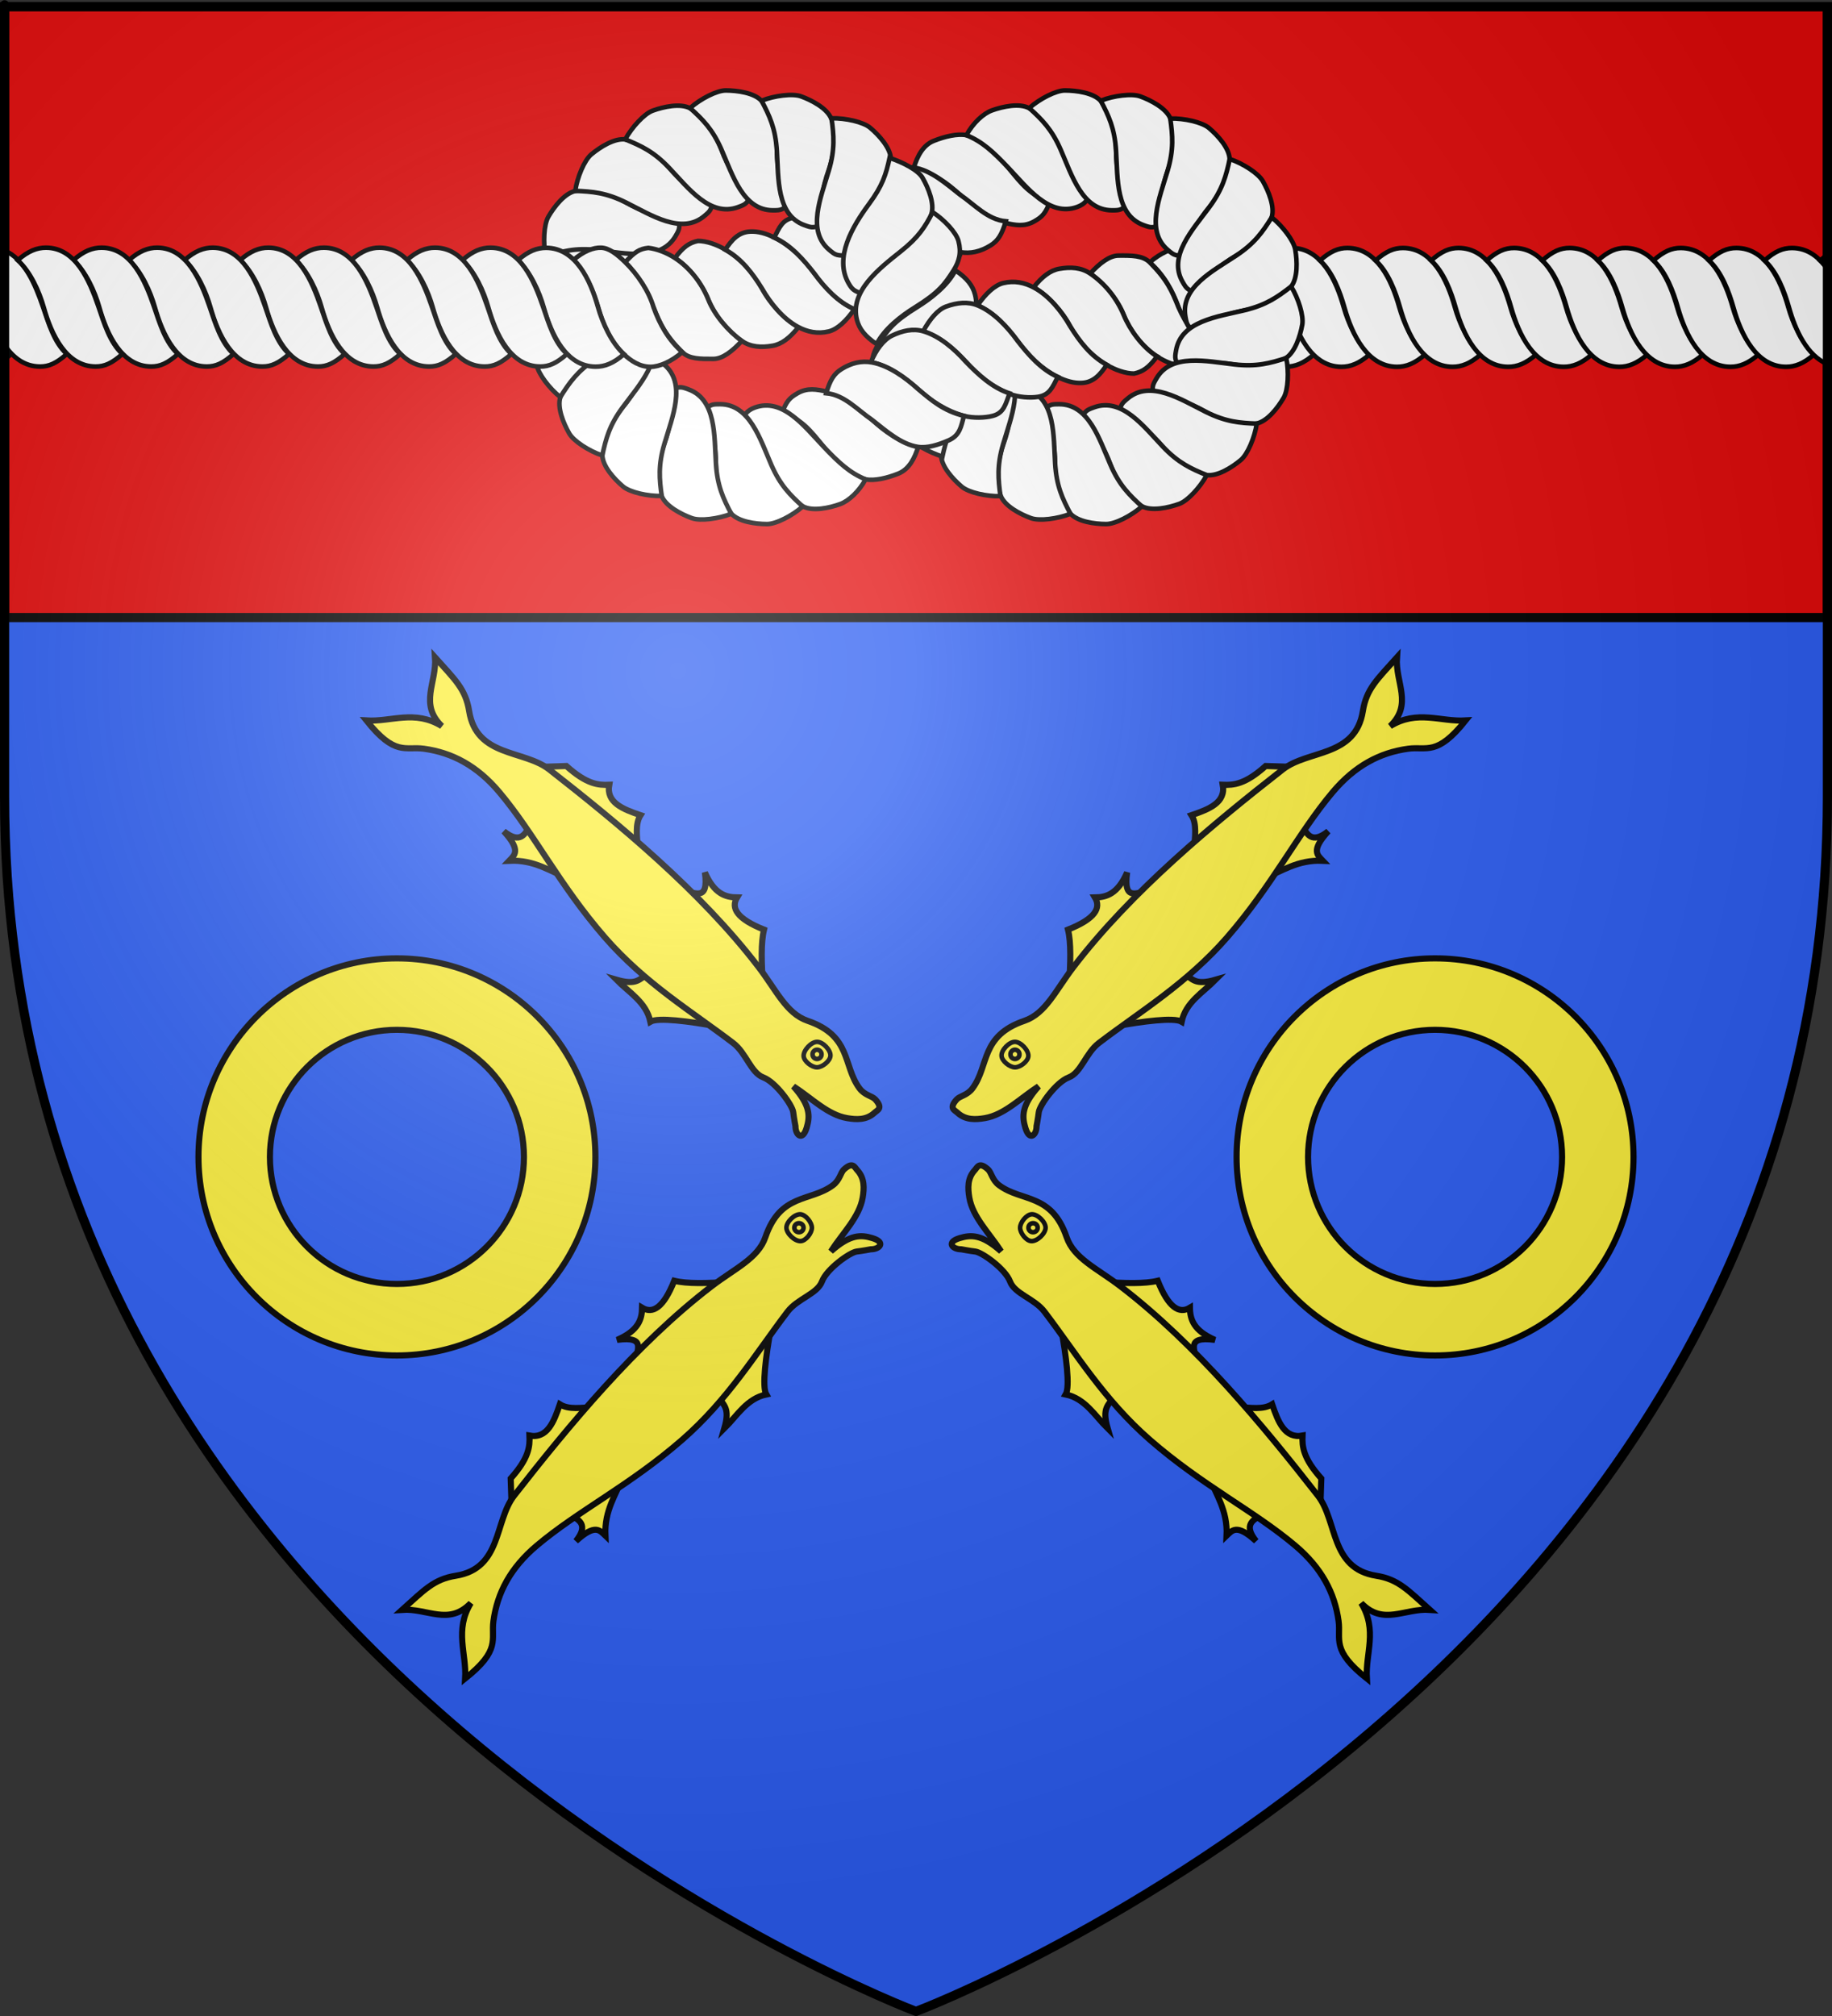 <?xml version="1.0" encoding="UTF-8" standalone="no"?>
<svg
   xmlns:dc="http://purl.org/dc/elements/1.1/"
   xmlns:cc="http://creativecommons.org/ns#"
   xmlns:rdf="http://www.w3.org/1999/02/22-rdf-syntax-ns#"
   xmlns:svg="http://www.w3.org/2000/svg"
   xmlns="http://www.w3.org/2000/svg"
   xmlns:xlink="http://www.w3.org/1999/xlink"
   xmlns:sodipodi="http://sodipodi.sourceforge.net/DTD/sodipodi-0.dtd"
   xmlns:inkscape="http://www.inkscape.org/namespaces/inkscape"
   height="660"
   width="600"
   version="1.0"
   id="svg2"
   sodipodi:version="0.32"
   inkscape:version="0.46"
   sodipodi:docname="Blason_ville_fr_Saint-André_en_Barrois_(Meuse).svg"
   sodipodi:docbase="D:\Mes documents\Renaud-Notre Lapin"
   inkscape:export-filename="/Users/olivier/Desktop/Blason Rouge/Blason_Vide_3D.png"
   inkscape:export-xdpi="144"
   inkscape:export-ydpi="144"
   inkscape:output_extension="org.inkscape.output.svg.inkscape">
  <rect width="100%" height="100%" fill="#333333" stroke="none"/>
  <sodipodi:namedview
     inkscape:window-height="975"
     inkscape:window-width="1280"
     inkscape:pageshadow="2"
     inkscape:pageopacity="0.0"
     guidetolerance="10.0"
     gridtolerance="10.0"
     objecttolerance="10.0"
     borderopacity="1.0"
     bordercolor="#666666"
     pagecolor="#ffffff"
     id="base"
     showgrid="false"
     height="660px"
     inkscape:zoom="1.1590904"
     inkscape:cx="300.00013"
     inkscape:cy="330.00014"
     inkscape:window-x="-4"
     inkscape:window-y="-4"
     inkscape:current-layer="layer4"
     inkscape:object-nodes="true"
     inkscape:object-paths="false"
     showguides="true"
     inkscape:guide-bbox="true" />
  <desc
     id="desc4">Flag of Canton of Valais (Wallis)</desc>
  <defs
     id="defs6">
    <linearGradient
       id="linearGradient2893">
      <stop
         style="stop-color:white;stop-opacity:0.314;"
         offset="0"
         id="stop2895" />
      <stop
         id="stop2897"
         offset="0.19"
         style="stop-color:white;stop-opacity:0.251;" />
      <stop
         style="stop-color:#6b6b6b;stop-opacity:0.125;"
         offset="0.6"
         id="stop2901" />
      <stop
         style="stop-color:black;stop-opacity:0.125;"
         offset="1"
         id="stop2899" />
    </linearGradient>
    <radialGradient
       inkscape:collect="always"
       xlink:href="#linearGradient2893"
       id="radialGradient3163"
       gradientUnits="userSpaceOnUse"
       gradientTransform="matrix(1.353,0,0,1.349,-77.629,-85.747)"
       cx="221.445"
       cy="226.331"
       fx="221.445"
       fy="226.331"
       r="300" />
    <g
       id="f">
      <rect
         id="rect1964"
         style="fill:#28166f"
         y="-30"
         x="-50"
         height="60"
         width="100" />
      <g
         id="g1966"
         style="fill:#ffffff"
         transform="translate(0,-20)">
        <path
           id="path1968"
           d="M -1.212,27.818 C -1.212,22.175 -2.091,20.471 -4.542,13.98 C -5.709,10.888 -5.024,7.103 -2.858,3.601 C -2.082,2.346 -1.114,1.214 0,0 C 1.114,1.214 2.082,2.346 2.858,3.601 C 5.024,7.103 5.709,10.888 4.542,13.98 C 2.091,20.471 1.212,22.175 1.212,27.818 L -1.212,27.818 z" />
        <path
           id="rwi"
           d="M 2.922,27.672 C 2.922,21.721 5.239,17.829 8.501,16.66 C 9.949,16.141 11.808,16.387 13.519,18.107 C 15.638,20.236 16.255,26.1 10.036,27.228 C 10.694,26.272 10.655,24.147 9.322,23.441 C 8.331,22.916 7.209,23.188 6.646,23.564 C 5.822,24.116 4.917,25.67 4.967,27.672 L 2.922,27.672 z" />
        <path
           id="path1971"
           d="M 1.777,30.183 C 1.79,32.191 2.795,33.518 4.516,34.257 C 4.295,34.955 3.257,36.378 1.831,36.281 C 1.55,37.787 1.282,38.632 0,40 C -1.282,38.632 -1.55,37.787 -1.831,36.281 C -3.257,36.378 -4.295,34.955 -4.516,34.257 C -2.795,33.518 -1.79,32.191 -1.777,30.183 L 1.777,30.183 z" />
        <use
           xlink:href="#rwi"
           height="400"
           width="800"
           y="0"
           x="0"
           id="use1973"
           transform="scale(-1,1)" />
        <rect
           id="rect1975"
           y="27.331"
           x="-7.923"
           height="3.218"
           width="15.846" />
      </g>
    </g>
    <g
       id="s">
      <g
         id="c">
        <path
           id="t"
           d="M 0,0 L 0,1 L 0.5,1 L 0,0 z"
           transform="matrix(0.951,0.309,-0.309,0.951,0,-1)" />
        <use
           xlink:href="#t"
           transform="scale(-1,1)"
           id="use2144"
           x="0"
           y="0"
           width="810"
           height="540" />
      </g>
      <g
         id="a">
        <use
           xlink:href="#c"
           transform="matrix(0.309,0.951,-0.951,0.309,0,0)"
           id="use2147"
           x="0"
           y="0"
           width="810"
           height="540" />
        <use
           xlink:href="#c"
           transform="matrix(-0.809,0.588,-0.588,-0.809,0,0)"
           id="use2149"
           x="0"
           y="0"
           width="810"
           height="540" />
      </g>
      <use
         xlink:href="#a"
         transform="scale(-1,1)"
         id="use2151"
         x="0"
         y="0"
         width="810"
         height="540" />
    </g>
    <g
       id="s-4">
      <g
         id="c-6">
        <path
           id="t-0"
           d="M 0,0 L 0,1 L 0.5,1 L 0,0 z"
           transform="matrix(0.951,0.309,-0.309,0.951,0,-1)" />
        <use
           xlink:href="#t-0"
           transform="scale(-1,1)"
           id="use2144-7"
           x="0"
           y="0"
           width="810"
           height="540" />
      </g>
      <g
         id="a-1">
        <use
           xlink:href="#c-6"
           transform="matrix(0.309,0.951,-0.951,0.309,0,0)"
           id="use2147-7"
           x="0"
           y="0"
           width="810"
           height="540" />
        <use
           xlink:href="#c-6"
           transform="matrix(-0.809,0.588,-0.588,-0.809,0,0)"
           id="use2149-7"
           x="0"
           y="0"
           width="810"
           height="540" />
      </g>
      <use
         xlink:href="#a-1"
         transform="scale(-1,1)"
         id="use2151-7"
         x="0"
         y="0"
         width="810"
         height="540" />
    </g>
  </defs>
  <g
     inkscape:groupmode="layer"
     id="layer3"
     inkscape:label="Fond écu"
     style="display:inline">
    <path
       id="path2855"
       style="fill:#2b5df2;fill-opacity:1;fill-rule:evenodd;stroke:none;stroke-width:1px;stroke-linecap:butt;stroke-linejoin:miter;stroke-opacity:1"
       d="M 300,658.5 C 300,658.5 598.5,546.18 598.5,260.728 C 598.5,-24.723 598.5,2.176 598.5,2.176 L 1.5,2.176 L 1.5,260.728 C 1.5,546.18 300,658.5 300,658.5 z"
       sodipodi:nodetypes="cccccc" />
    <g
       id="g3714"
       transform="translate(212.95,-619.159)" />
    <g
       id="layer9"
       inkscape:label="Fond d'écu"
       transform="translate(212.95,-619.159)">
      <g
         transform="matrix(2,0,0,2,-732.892,-1853.188)"
         inkscape:label="Meubles"
         id="g2807" />
      <g
         transform="matrix(2,0,0,2,1696.976,-413.55)"
         inkscape:label="Meubles"
         id="g4626" />
      <g
         id="g5271"
         inkscape:label="Meubles"
         transform="matrix(2,0,0,2,-732.892,-453.188)" />
      <g
         id="g5273"
         inkscape:label="Reflet final"
         transform="matrix(2,0,0,2,-732.892,-453.188)" />
      <g
         id="g5275"
         inkscape:label="Contour final"
         transform="matrix(2,0,0,2,-732.892,-453.188)" />
    </g>
    <g
       id="layer6"
       inkscape:label="Reflet final"
       transform="translate(212.95,-619.159)" />
    <g
       id="layer5"
       inkscape:label="Contour final"
       transform="translate(212.95,-619.159)" />
    <g
       transform="translate(916.004,-633.961)"
       id="g2853" />
    <g
       transform="translate(916.004,-633.961)"
       inkscape:label="Fond d'écu"
       id="g2855">
      <g
         id="g2857"
         inkscape:label="Meubles"
         transform="matrix(2,0,0,2,-732.892,-1853.188)" />
      <g
         id="g2859"
         inkscape:label="Meubles"
         transform="matrix(2,0,0,2,1696.976,-413.55)" />
      <g
         transform="matrix(2,0,0,2,-732.892,-453.188)"
         inkscape:label="Meubles"
         id="g2861" />
      <g
         transform="matrix(2,0,0,2,-732.892,-453.188)"
         inkscape:label="Reflet final"
         id="g2863" />
      <g
         transform="matrix(2,0,0,2,-732.892,-453.188)"
         inkscape:label="Contour final"
         id="g2865" />
    </g>
    <g
       transform="translate(916.004,-633.961)"
       inkscape:label="Reflet final"
       id="g2867" />
    <g
       transform="translate(916.004,-633.961)"
       inkscape:label="Contour final"
       id="g2869" />
    <g
       transform="matrix(0.64,0,0,0.64,68.43,-166.982)"
       id="g7763" />
    <path
       transform="translate(-724.43,388.161)"
       sodipodi:end="6.2831853"
       sodipodi:start="1.357941"
       d="M -95.745,281.381 A 0,4.787 0 1 1 -95.745,276.702 L -95.745,276.702 z"
       sodipodi:ry="4.7872343"
       sodipodi:rx="0"
       sodipodi:cy="276.70212"
       sodipodi:cx="-95.744682"
       id="path13306"
       style="opacity:0.615;fill:#fcef3c;fill-opacity:0.991;fill-rule:evenodd;stroke:#000000;stroke-width:2.5;stroke-linecap:round;stroke-linejoin:round;stroke-miterlimit:4;stroke-dasharray:none;stroke-dashoffset:0;stroke-opacity:1"
       sodipodi:type="arc" />
    <path
       sodipodi:type="arc"
       style="opacity:0.615;fill:#fcef3c;fill-opacity:0.991;fill-rule:evenodd;stroke:#000000;stroke-width:2.5;stroke-linecap:round;stroke-linejoin:round;stroke-miterlimit:4;stroke-dasharray:none;stroke-dashoffset:0;stroke-opacity:1"
       id="path15530"
       sodipodi:cx="-95.744682"
       sodipodi:cy="276.70212"
       sodipodi:rx="0"
       sodipodi:ry="4.7872343"
       d="M -95.745,281.381 A 0,4.787 0 1 1 -95.745,276.702 L -95.745,276.702 z"
       sodipodi:start="1.357941"
       sodipodi:end="6.2831853"
       transform="translate(-626.319,-438.628)" />
    <rect
       style="opacity:1;fill:#e20909;fill-opacity:1;stroke:#000000;stroke-width:3;stroke-linecap:butt;stroke-linejoin:miter;stroke-miterlimit:4;stroke-dasharray:none;stroke-opacity:1.0"
       id="rect3606"
       width="597"
       height="200"
       x="1.5"
       y="2.176" />
  </g>
  <g
     inkscape:groupmode="layer"
     id="layer4"
     inkscape:label="Meubles">
    <g
       id="g3765"
       transform="translate(0,-6)">
      <path
         style="fill:#ffffff;stroke:#000000;stroke-width:1.5;stroke-miterlimit:4;stroke-dasharray:none;stroke-opacity:1;display:inline"
         d="M 403.087,126.083 C 406.041,126.095 408.886,124.974 412.306,121.958 L 412.369,121.958 C 408.221,118.201 405.561,111.809 404.087,106.583 C 402.501,100.956 399.924,95.123 395.744,91.239 C 393.375,89.039 390.491,87.097 386.994,87.083 C 384.04,87.071 379.977,88.879 376.556,91.895 C 381.058,95.879 383.964,100.989 385.962,106.583 C 387.415,111.734 391.229,117.419 395.212,121.302 C 398.046,124.063 401.001,125.886 403.087,126.083 z"
         id="path3456"
         sodipodi:nodetypes="cccsssccsc" />
      <path
         style="fill:#ffffff;stroke:#000000;stroke-width:1.5;stroke-miterlimit:4;stroke-dasharray:none;stroke-opacity:1;display:inline"
         d="M 387.65,126.02 C 390.588,125.723 392.186,124.646 395.272,121.289 C 393.56,120.206 387.926,111.183 385.962,106.583 C 383.803,101.17 382.188,97.539 376.556,91.895 C 374.277,89.611 370.541,89.646 366.306,89.677 C 363.356,89.698 360.143,92.195 357.056,95.552 C 361.574,98.854 366.02,104.065 368.032,109.109 C 370.188,114.515 374.105,119.509 378.892,122.669 C 381.638,124.482 384.964,125.722 387.65,126.02 z"
         id="path3458"
         sodipodi:nodetypes="cccsscssc" />
      <path
         id="path3464"
         d="M 421.151,126.043 C 424.104,126.054 427.012,124.965 430.432,121.949 C 426.284,118.192 423.374,111.706 421.901,106.48 C 419.416,97.665 414.603,87.175 404.932,87.136 C 401.979,87.125 399.071,88.214 395.651,91.23 C 399.799,94.987 402.709,101.473 404.182,106.699 C 406.667,115.514 411.48,126.004 421.151,126.043 z"
         style="fill:#ffffff;stroke:#000000;stroke-width:1.5;stroke-miterlimit:4;stroke-dasharray:none;stroke-opacity:1;display:inline" />
      <path
         style="fill:#ffffff;stroke:#000000;stroke-width:1.5;stroke-miterlimit:4;stroke-dasharray:none;stroke-opacity:1;display:inline"
         d="M 439.312,126.089 C 442.265,126.101 445.173,125.011 448.593,121.995 C 444.445,118.238 441.535,111.753 440.062,106.526 C 437.577,97.711 432.765,87.221 423.093,87.183 C 420.14,87.171 417.233,88.261 413.812,91.276 C 417.96,95.033 420.87,101.519 422.343,106.745 C 424.829,115.56 429.641,126.05 439.312,126.089 z"
         id="path3498" />
      <path
         sodipodi:nodetypes="cccssscssc"
         id="path3762"
         d="M 228.6,84.876 C 225.709,85.479 223.757,86.84 221.038,90.501 L 221.382,90.689 C 225.985,93.714 229.935,99.149 231.975,104.064 C 234.305,109.675 238.25,114.438 242.944,117.626 C 245.888,119.626 249.295,119.834 253.038,119.189 C 255.948,118.688 258.631,116.69 261.475,113.126 C 256.637,110.314 252.066,105.213 249.538,100.408 C 246.871,95.338 242.51,90.637 237.608,87.749 C 234.672,86.019 231.377,84.893 228.6,84.876 z"
         style="fill:#ffffff;stroke:#000000;stroke-width:1.5;stroke-miterlimit:4;stroke-dasharray:none;stroke-opacity:1;display:inline" />
      <path
         sodipodi:nodetypes="cccssccsc"
         id="path3764"
         d="M 245.757,81.814 C 241.816,81.959 239.559,84.672 237.538,87.751 C 242.834,90.634 246.404,95.402 249.538,100.408 C 252.324,105.284 256.42,110.345 261.319,113.001 C 264.409,114.677 267.811,115.392 271.444,114.501 C 274.313,113.798 277.261,110.943 279.85,107.189 C 274.328,104.832 270.353,100.221 266.757,95.595 C 263.613,90.889 258.705,86.335 253.694,83.814 C 250.984,82.45 248.264,81.686 245.757,81.814 z"
         style="fill:#ffffff;stroke:#000000;stroke-width:1.5;stroke-miterlimit:4;stroke-dasharray:none;stroke-opacity:1;display:inline" />
      <path
         sodipodi:nodetypes="cccsscsss"
         id="path3835"
         d="M 305.828,52.109 C 302.169,53.559 300.382,57.352 299.288,60.869 C 305.934,62.776 309.955,65.741 314.348,69.689 C 318.371,73.608 323.712,77.768 329.153,78.971 C 332.586,79.73 335.521,80.306 338.768,78.449 C 341.332,76.983 342.534,75.871 343.988,71.549 C 338.03,70.806 334.368,65.991 330.248,60.929 C 325.952,55.651 322.02,51.292 316.508,50.249 C 313.527,49.685 309.408,50.69 305.828,52.109 z"
         style="fill:#ffffff;stroke:#000000;stroke-width:1.5;stroke-miterlimit:4;stroke-dasharray:none;stroke-opacity:1;display:inline" />
      <path
         sodipodi:nodetypes="ccsscssc"
         id="path3827"
         d="M 324.848,42.149 C 322.069,43.148 318.691,46.245 316.508,50.249 C 321.691,52.361 325.186,55.599 330.248,60.929 C 336.556,67.57 343.647,77.041 352.748,73.769 C 355.527,72.77 356.303,71.346 358.486,67.343 C 353.303,65.231 349.876,58.76 348.015,53.659 C 346.366,49.142 341.789,43.86 336.968,41.369 C 333.792,39.728 328.463,40.85 324.848,42.149 z"
         style="fill:#ffffff;stroke:#000000;stroke-width:1.5;stroke-miterlimit:4;stroke-dasharray:none;stroke-opacity:1;display:inline" />
      <path
         style="fill:#ffffff;stroke:#000000;stroke-width:1.5;stroke-miterlimit:4;stroke-dasharray:none;stroke-opacity:1;display:inline"
         d="M 348.788,35.609 C 345.835,35.597 340.509,38.353 337.088,41.369 C 341.236,45.126 344.474,48.309 347.408,55.049 C 351.064,63.447 354.477,74.81 364.148,74.849 C 367.101,74.861 367.268,74.805 370.688,71.789 C 366.54,68.032 365.533,60.779 365.528,55.349 C 365.524,50.541 364.156,42.998 360.478,39.009 C 358.055,36.381 352.63,35.624 348.788,35.609 z"
         id="path3811"
         sodipodi:nodetypes="ccsscssc" />
      <path
         sodipodi:nodetypes="ccsscssc"
         id="path3809"
         d="M 373.463,37.561 C 370.692,36.54 364.745,37.308 360.499,38.972 C 363.112,43.921 365.066,48.019 365.518,55.356 C 366.081,64.498 365.401,76.344 374.476,79.688 C 377.247,80.709 377.423,80.713 381.668,79.049 C 379.055,74.1 380.589,66.94 382.442,61.836 C 384.083,57.316 385.377,49.761 383.286,44.754 C 381.907,41.455 377.068,38.889 373.463,37.561 z"
         style="fill:#ffffff;stroke:#000000;stroke-width:1.5;stroke-miterlimit:4;stroke-dasharray:none;stroke-opacity:1;display:inline" />
      <path
         style="fill:#ffffff;stroke:#000000;stroke-width:1.5;stroke-miterlimit:4;stroke-dasharray:none;stroke-opacity:1;display:inline"
         d="M 395.948,47.909 C 393.693,46.002 387.842,44.689 383.283,44.801 C 384.046,50.345 384.48,54.864 382.395,61.914 C 379.798,70.697 375.108,81.596 382.492,87.842 C 384.747,89.749 384.91,89.813 389.469,89.702 C 388.706,84.157 392.596,77.953 396.083,73.791 C 399.171,70.105 402.971,63.448 402.718,58.028 C 402.551,54.457 398.881,50.39 395.948,47.909 z"
         id="path3807"
         sodipodi:nodetypes="ccsscssc" />
      <path
         style="fill:#ffffff;stroke:#000000;stroke-width:1.5;stroke-miterlimit:4;stroke-dasharray:none;stroke-opacity:1;display:inline"
         d="M 413.588,65.309 C 412.122,62.746 407.072,59.511 402.75,58.056 C 401.57,63.527 400.433,67.923 396.063,73.834 C 390.618,81.199 382.483,89.836 387.285,98.231 C 388.752,100.795 388.883,100.911 393.205,102.365 C 394.385,96.894 400.163,92.395 404.863,89.676 C 409.025,87.269 414.873,82.313 416.489,77.133 C 417.553,73.72 415.496,68.643 413.588,65.309 z"
         id="path3791"
         sodipodi:nodetypes="ccsscssc" />
      <path
         sodipodi:nodetypes="ccsscssc"
         id="path3789"
         d="M 424.208,87.689 C 423.707,84.779 420.068,80.012 416.504,77.167 C 413.525,81.904 410.952,85.646 404.824,89.706 C 397.189,94.764 386.59,100.099 388.232,109.63 C 388.733,112.54 388.817,112.694 392.381,115.539 C 395.36,110.802 402.328,108.55 407.675,107.603 C 412.41,106.764 419.6,104.107 422.89,99.792 C 425.057,96.949 424.86,91.475 424.208,87.689 z"
         style="fill:#ffffff;stroke:#000000;stroke-width:1.5;stroke-miterlimit:4;stroke-dasharray:none;stroke-opacity:1;display:inline" />
      <path
         style="fill:#ffffff;stroke:#000000;stroke-width:1.5;stroke-miterlimit:4;stroke-dasharray:none;stroke-opacity:1;display:inline"
         d="M 426.501,112.304 C 427.026,109.398 425.237,103.674 422.861,99.782 C 418.441,103.214 414.744,105.85 407.596,107.57 C 398.692,109.711 386.908,111.099 385.19,120.617 C 384.666,123.523 384.692,123.697 387.068,127.589 C 391.488,124.156 398.806,124.424 404.154,125.362 C 408.891,126.193 416.556,126.156 421.123,123.226 C 424.132,121.296 425.819,116.085 426.501,112.304 z"
         id="path3793"
         sodipodi:nodetypes="ccsscssc" />
      <path
         sodipodi:nodetypes="ccsscssc"
         id="path3795"
         d="M 420.407,136.221 C 421.893,133.67 422.17,127.679 421.268,123.209 C 415.941,124.923 411.566,126.135 404.261,125.306 C 395.161,124.273 383.613,121.547 378.744,129.904 C 377.257,132.455 377.222,132.627 378.124,137.097 C 383.451,135.384 390.237,138.138 394.941,140.849 C 399.107,143.25 406.323,145.836 411.617,144.645 C 415.105,143.861 418.473,139.54 420.407,136.221 z"
         style="fill:#ffffff;stroke:#000000;stroke-width:1.5;stroke-miterlimit:4;stroke-dasharray:none;stroke-opacity:1;display:inline" />
      <path
         style="fill:#ffffff;stroke:#000000;stroke-width:1.5;stroke-miterlimit:4;stroke-dasharray:none;stroke-opacity:1;display:inline"
         d="M 406.348,156.622 C 408.618,154.733 410.927,149.198 411.608,144.689 C 406.016,144.477 401.49,144.12 394.909,140.843 C 386.711,136.76 376.792,130.249 369.359,136.436 C 367.089,138.325 366.997,138.475 366.316,142.984 C 371.908,143.195 377.342,148.104 380.836,152.261 C 383.93,155.942 389.826,160.84 395.207,161.532 C 398.753,161.987 403.396,159.079 406.348,156.622 z"
         id="path3797"
         sodipodi:nodetypes="ccsscssc" />
      <path
         sodipodi:nodetypes="ccsscssc"
         id="path3799"
         d="M 386.204,170.963 C 388.983,169.964 393.046,165.553 395.228,161.549 C 390.046,159.437 385.914,157.554 380.852,152.224 C 374.544,145.583 367.45,136.072 358.349,139.343 C 355.57,140.342 355.433,140.452 353.25,144.455 C 358.433,146.567 361.861,153.038 363.722,158.139 C 365.37,162.656 369.235,169.276 374.056,171.766 C 377.232,173.408 382.589,172.263 386.204,170.963 z"
         style="fill:#ffffff;stroke:#000000;stroke-width:1.5;stroke-miterlimit:4;stroke-dasharray:none;stroke-opacity:1;display:inline" />
      <path
         style="fill:#ffffff;stroke:#000000;stroke-width:1.5;stroke-miterlimit:4;stroke-dasharray:none;stroke-opacity:1;display:inline"
         d="M 362.288,177.569 C 365.241,177.581 370.568,174.825 373.988,171.809 C 369.84,168.052 366.603,164.869 363.668,158.129 C 360.013,149.731 356.599,138.368 346.928,138.329 C 343.975,138.317 343.809,138.373 340.388,141.389 C 344.536,145.146 345.544,152.399 345.548,157.829 C 345.552,162.637 346.92,170.18 350.598,174.169 C 353.021,176.797 358.447,177.554 362.288,177.569 z"
         id="path3801"
         sodipodi:nodetypes="ccsscssc" />
      <path
         sodipodi:nodetypes="ccsscssc"
         id="path3803"
         d="M 337.624,175.62 C 340.395,176.641 346.343,175.873 350.588,174.209 C 347.975,169.26 346.021,165.162 345.569,157.824 C 345.006,148.683 345.686,136.837 336.611,133.493 C 333.84,132.472 333.665,132.468 329.419,134.132 C 332.032,139.081 330.498,146.241 328.645,151.345 C 327.004,155.865 325.71,163.42 327.802,168.427 C 329.18,171.725 334.019,174.292 337.624,175.62 z"
         style="fill:#ffffff;stroke:#000000;stroke-width:1.5;stroke-miterlimit:4;stroke-dasharray:none;stroke-opacity:1;display:inline" />
      <path
         style="fill:#ffffff;stroke:#000000;stroke-width:1.5;stroke-miterlimit:4;stroke-dasharray:none;stroke-opacity:1;display:inline"
         d="M 315.003,165.341 C 317.258,167.248 323.109,168.561 327.668,168.449 C 326.906,162.905 326.471,158.386 328.556,151.336 C 331.153,142.553 335.843,131.654 328.46,125.408 C 326.205,123.501 326.042,123.437 321.483,123.548 C 322.245,129.092 318.355,135.296 314.868,139.459 C 311.78,143.145 307.98,149.802 308.233,155.222 C 308.4,158.793 312.07,162.86 315.003,165.341 z"
         id="path3813"
         sodipodi:nodetypes="ccsscssc" />
      <path
         sodipodi:nodetypes="ccsscssc"
         id="path3815"
         d="M 297.848,148.949 C 299.315,151.512 304.326,154.035 308.648,155.489 C 309.828,150.018 311.004,146.335 315.374,140.424 C 320.818,133.059 326.89,122.844 322.088,114.449 C 320.622,111.886 319.99,111.823 315.668,110.369 C 314.489,115.84 309.809,121.33 305.108,124.049 C 300.946,126.457 296.564,131.945 294.948,137.125 C 293.883,140.538 295.941,145.615 297.848,148.949 z"
         style="fill:#ffffff;stroke:#000000;stroke-width:1.5;stroke-miterlimit:4;stroke-dasharray:none;stroke-opacity:1;display:inline" />
      <path
         style="fill:#ffffff;stroke:#000000;stroke-width:1.5;stroke-miterlimit:4;stroke-dasharray:none;stroke-opacity:1;display:inline"
         d="M 286.088,128.249 C 286.841,131.105 290.75,135.206 294.548,137.729 C 297.103,132.75 299.192,129.497 304.944,124.918 C 312.109,119.213 321.794,111.741 319.328,102.389 C 318.575,99.533 316.707,97.052 312.908,94.529 C 310.353,99.508 304.985,103.693 300.308,106.589 C 292.64,111.338 290.61,114.064 287.708,118.649 C 285.797,121.67 285.109,124.535 286.088,128.249 z"
         id="path3817"
         sodipodi:nodetypes="ccsscssc" />
      <path
         style="fill:#ffffff;stroke:#000000;stroke-width:1.5;stroke-miterlimit:4;stroke-dasharray:none;stroke-opacity:1;display:inline"
         d="M 260.108,77.249 C 256.204,77.805 255.258,80.509 253.57,83.782 C 259.024,86.209 263.116,90.945 266.757,95.595 C 270.038,100.154 274.638,105.059 279.788,107.189 C 283.036,108.532 286.566,108.107 290.086,106.842 C 292.865,105.843 295.499,102.694 297.682,98.691 C 291.943,96.924 287.508,92.754 283.448,88.529 C 279.829,84.177 274.473,80.161 269.226,78.178 C 266.388,77.105 262.589,76.86 260.108,77.249 z"
         id="path3829"
         sodipodi:nodetypes="cccssccsc" />
      <path
         sodipodi:nodetypes="cccssccsc"
         id="path3831"
         d="M 274.928,71.009 C 271.104,71.97 270.685,74.957 269.348,78.389 C 275.027,80.232 279.591,84.514 283.698,88.759 C 287.437,92.949 292.264,97.149 297.608,98.729 C 300.979,99.726 304.5,98.915 307.868,97.289 C 310.528,96.005 313.025,92.815 314.777,88.604 C 308.885,87.447 304.039,83.764 299.559,79.986 C 295.505,76.036 289.654,72.433 284.228,71.009 C 281.294,70.239 277.354,70.362 274.928,71.009 z"
         style="fill:#ffffff;stroke:#000000;stroke-width:1.5;stroke-miterlimit:4;stroke-dasharray:none;stroke-opacity:1;display:inline" />
      <path
         style="fill:#ffffff;stroke:#000000;stroke-width:1.5;stroke-miterlimit:4;stroke-dasharray:none;stroke-opacity:1;display:inline"
         d="M 289.268,63.029 C 285.662,64.606 285.259,67.456 284.288,71.009 C 290.996,72.683 294.76,75.977 299.288,79.769 C 303.445,83.546 308.928,87.516 314.408,88.529 C 317.865,89.168 321.188,88.339 324.368,86.369 C 326.879,84.814 328.106,82.819 329.408,78.449 C 323.428,77.914 319.198,72.977 314.348,69.689 C 309.904,66.184 304.893,61.719 299.348,60.869 C 296.349,60.409 292.796,61.486 289.268,63.029 z"
         id="path3833"
         sodipodi:nodetypes="cccssccss" />
      <path
         style="fill:#ffffff;stroke:#000000;stroke-width:1.5;stroke-miterlimit:4;stroke-dasharray:none;stroke-opacity:1;display:inline"
         d="M 371.4,128.302 C 374.291,127.699 376.244,126.338 378.962,122.677 L 378.619,122.489 C 374.016,119.464 370.065,114.029 368.025,109.114 C 365.696,103.503 361.75,98.74 357.056,95.552 C 354.113,93.552 350.706,93.344 346.962,93.989 C 344.052,94.49 341.37,96.488 338.525,100.052 C 343.363,102.864 347.935,107.965 350.462,112.77 C 353.129,117.84 357.49,122.541 362.392,125.429 C 365.328,127.159 368.623,128.285 371.4,128.302 z"
         id="path3460"
         sodipodi:nodetypes="cccssscssc" />
      <path
         style="fill:#ffffff;stroke:#000000;stroke-width:1.5;stroke-miterlimit:4;stroke-dasharray:none;stroke-opacity:1;display:inline"
         d="M 354.244,131.364 C 358.184,131.219 360.441,128.506 362.462,125.427 C 357.166,122.544 353.597,117.776 350.462,112.77 C 347.676,107.894 343.58,102.833 338.681,100.177 C 335.591,98.501 332.189,97.786 328.556,98.677 C 325.688,99.38 322.739,102.235 320.15,105.989 C 325.672,108.346 329.647,112.957 333.244,117.583 C 336.388,122.289 341.295,126.843 346.306,129.364 C 349.016,130.728 351.736,131.492 354.244,131.364 z"
         id="path3462"
         sodipodi:nodetypes="cccssccsc" />
      <path
         style="fill:#ffffff;stroke:#000000;stroke-width:1.5;stroke-miterlimit:4;stroke-dasharray:none;stroke-opacity:1;display:inline"
         d="M 294.172,161.069 C 297.831,159.619 299.618,155.826 300.712,152.309 C 294.066,150.402 290.045,147.437 285.652,143.489 C 281.629,139.57 276.289,135.41 270.847,134.207 C 267.415,133.448 264.479,132.872 261.232,134.729 C 258.669,136.195 257.466,137.307 256.012,141.629 C 261.97,142.372 265.632,147.187 269.752,152.249 C 274.048,157.527 277.981,161.886 283.492,162.929 C 286.473,163.493 290.593,162.488 294.172,161.069 z"
         id="path3466"
         sodipodi:nodetypes="cccsscsss" />
      <path
         style="fill:#ffffff;stroke:#000000;stroke-width:1.5;stroke-miterlimit:4;stroke-dasharray:none;stroke-opacity:1;display:inline"
         d="M 275.152,171.029 C 277.931,170.03 281.309,166.933 283.492,162.929 C 278.309,160.817 274.815,157.579 269.752,152.249 C 263.445,145.608 256.353,136.137 247.252,139.409 C 244.473,140.408 243.697,141.832 241.514,145.835 C 246.697,147.947 250.125,154.418 251.986,159.519 C 253.634,164.036 258.212,169.318 263.032,171.809 C 266.208,173.45 271.537,172.328 275.152,171.029 z"
         id="path3468"
         sodipodi:nodetypes="ccsscssc" />
      <path
         sodipodi:nodetypes="ccsscssc"
         id="path3470"
         d="M 251.212,177.569 C 254.165,177.581 259.492,174.825 262.912,171.809 C 258.764,168.052 255.526,164.869 252.592,158.129 C 248.936,149.731 245.523,138.368 235.852,138.329 C 232.899,138.317 232.733,138.373 229.312,141.389 C 233.46,145.146 234.468,152.399 234.472,157.829 C 234.476,162.637 235.844,170.18 239.522,174.169 C 241.945,176.797 247.371,177.554 251.212,177.569 z"
         style="fill:#ffffff;stroke:#000000;stroke-width:1.5;stroke-miterlimit:4;stroke-dasharray:none;stroke-opacity:1;display:inline" />
      <path
         style="fill:#ffffff;stroke:#000000;stroke-width:1.5;stroke-miterlimit:4;stroke-dasharray:none;stroke-opacity:1;display:inline"
         d="M 226.537,175.617 C 229.308,176.638 235.256,175.87 239.502,174.206 C 236.889,169.257 234.935,165.159 234.483,157.822 C 233.92,148.68 234.599,136.834 225.524,133.49 C 222.753,132.469 222.578,132.465 218.332,134.129 C 220.945,139.078 219.411,146.238 217.558,151.342 C 215.917,155.862 214.623,163.417 216.715,168.424 C 218.093,171.723 222.933,174.289 226.537,175.617 z"
         id="path3472"
         sodipodi:nodetypes="ccsscssc" />
      <path
         sodipodi:nodetypes="ccsscssc"
         id="path3474"
         d="M 204.052,165.269 C 206.307,167.176 212.158,168.489 216.717,168.377 C 215.955,162.833 215.52,158.314 217.605,151.264 C 220.202,142.481 224.892,131.582 217.509,125.336 C 215.254,123.429 215.091,123.365 210.532,123.476 C 211.294,129.021 207.404,135.225 203.917,139.387 C 200.829,143.073 197.029,149.73 197.282,155.15 C 197.449,158.721 201.119,162.788 204.052,165.269 z"
         style="fill:#ffffff;stroke:#000000;stroke-width:1.5;stroke-miterlimit:4;stroke-dasharray:none;stroke-opacity:1;display:inline" />
      <path
         sodipodi:nodetypes="ccsscssc"
         id="path3476"
         d="M 186.412,147.869 C 187.879,150.432 192.928,153.667 197.25,155.121 C 198.43,149.651 199.567,145.255 203.938,139.344 C 209.382,131.979 217.517,123.342 212.715,114.947 C 211.248,112.383 211.117,112.267 206.795,110.813 C 205.615,116.284 199.838,120.783 195.137,123.502 C 190.975,125.909 185.127,130.865 183.512,136.045 C 182.447,139.458 184.505,144.535 186.412,147.869 z"
         style="fill:#ffffff;stroke:#000000;stroke-width:1.5;stroke-miterlimit:4;stroke-dasharray:none;stroke-opacity:1;display:inline" />
      <path
         style="fill:#ffffff;stroke:#000000;stroke-width:1.5;stroke-miterlimit:4;stroke-dasharray:none;stroke-opacity:1;display:inline"
         d="M 175.792,125.489 C 176.293,128.399 179.932,133.166 183.496,136.011 C 186.476,131.274 189.048,127.532 195.176,123.472 C 202.812,118.414 213.41,113.079 211.769,103.548 C 211.267,100.638 211.184,100.484 207.62,97.639 C 204.64,102.376 197.672,104.628 192.325,105.575 C 187.591,106.414 180.401,109.071 177.111,113.386 C 174.943,116.229 175.14,121.703 175.792,125.489 z"
         id="path3478"
         sodipodi:nodetypes="ccsscssc" />
      <path
         sodipodi:nodetypes="ccsscssc"
         id="path3480"
         d="M 173.499,100.874 C 172.975,103.78 174.764,109.504 177.14,113.396 C 181.56,109.964 185.256,107.328 192.404,105.608 C 201.309,103.466 213.093,102.079 214.81,92.561 C 215.334,89.655 215.308,89.481 212.932,85.589 C 208.512,89.022 201.194,88.754 195.846,87.816 C 191.11,86.985 183.445,87.022 178.877,89.952 C 175.868,91.882 174.181,97.093 173.499,100.874 z"
         style="fill:#ffffff;stroke:#000000;stroke-width:1.5;stroke-miterlimit:4;stroke-dasharray:none;stroke-opacity:1;display:inline" />
      <path
         style="fill:#ffffff;stroke:#000000;stroke-width:1.5;stroke-miterlimit:4;stroke-dasharray:none;stroke-opacity:1;display:inline"
         d="M 179.594,76.957 C 178.107,79.508 177.83,85.499 178.732,89.969 C 184.06,88.255 188.435,87.043 195.739,87.872 C 204.84,88.904 216.388,91.631 221.257,83.274 C 222.743,80.723 222.778,80.551 221.877,76.081 C 216.549,77.794 209.764,75.04 205.059,72.329 C 200.893,69.928 193.677,67.342 188.383,68.533 C 184.895,69.317 181.528,73.638 179.594,76.957 z"
         id="path3482"
         sodipodi:nodetypes="ccsscssc" />
      <path
         sodipodi:nodetypes="ccsscssc"
         id="path3484"
         d="M 193.652,56.556 C 191.383,58.445 189.074,63.98 188.392,68.489 C 193.984,68.701 198.511,69.058 205.091,72.335 C 213.289,76.418 223.208,82.929 230.642,76.742 C 232.912,74.853 233.003,74.703 233.685,70.194 C 228.092,69.983 222.658,65.074 219.165,60.917 C 216.071,57.236 210.175,52.338 204.793,51.646 C 201.247,51.191 196.605,54.099 193.652,56.556 z"
         style="fill:#ffffff;stroke:#000000;stroke-width:1.5;stroke-miterlimit:4;stroke-dasharray:none;stroke-opacity:1;display:inline" />
      <path
         style="fill:#ffffff;stroke:#000000;stroke-width:1.5;stroke-miterlimit:4;stroke-dasharray:none;stroke-opacity:1;display:inline"
         d="M 213.796,42.215 C 211.017,43.214 206.955,47.625 204.772,51.629 C 209.955,53.741 214.086,55.624 219.149,60.954 C 225.456,67.595 232.55,77.106 241.651,73.835 C 244.43,72.836 244.567,72.726 246.75,68.723 C 241.567,66.611 238.14,60.14 236.278,55.039 C 234.63,50.522 230.765,43.902 225.945,41.412 C 222.768,39.77 217.411,40.915 213.796,42.215 z"
         id="path3486"
         sodipodi:nodetypes="ccsscssc" />
      <path
         sodipodi:nodetypes="ccsscssc"
         id="path3488"
         d="M 237.712,35.609 C 234.759,35.597 229.433,38.353 226.012,41.369 C 230.16,45.126 233.398,48.309 236.332,55.049 C 239.988,63.447 243.401,74.81 253.072,74.849 C 256.025,74.861 256.192,74.805 259.612,71.789 C 255.464,68.032 254.456,60.779 254.452,55.349 C 254.448,50.541 253.08,42.998 249.402,39.009 C 246.979,36.381 241.553,35.624 237.712,35.609 z"
         style="fill:#ffffff;stroke:#000000;stroke-width:1.5;stroke-miterlimit:4;stroke-dasharray:none;stroke-opacity:1;display:inline" />
      <path
         style="fill:#ffffff;stroke:#000000;stroke-width:1.5;stroke-miterlimit:4;stroke-dasharray:none;stroke-opacity:1;display:inline"
         d="M 262.377,37.558 C 259.605,36.537 253.658,37.305 249.412,38.969 C 252.025,43.918 253.979,48.016 254.431,55.354 C 254.994,64.495 254.315,76.341 263.389,79.685 C 266.16,80.706 266.336,80.71 270.581,79.046 C 267.969,74.097 269.502,66.937 271.356,61.833 C 272.996,57.313 274.291,49.758 272.199,44.751 C 270.821,41.453 265.981,38.886 262.377,37.558 z"
         id="path3490"
         sodipodi:nodetypes="ccsscssc" />
      <path
         sodipodi:nodetypes="ccsscssc"
         id="path3492"
         d="M 284.997,47.837 C 282.742,45.93 276.891,44.617 272.332,44.729 C 273.095,50.273 273.529,54.792 271.444,61.842 C 268.847,70.625 264.157,81.524 271.541,87.77 C 273.796,89.677 273.959,89.741 278.518,89.63 C 277.755,84.086 281.645,77.882 285.132,73.719 C 288.22,70.033 292.02,63.376 291.767,57.956 C 291.6,54.385 287.93,50.318 284.997,47.837 z"
         style="fill:#ffffff;stroke:#000000;stroke-width:1.5;stroke-miterlimit:4;stroke-dasharray:none;stroke-opacity:1;display:inline" />
      <path
         style="fill:#ffffff;stroke:#000000;stroke-width:1.5;stroke-miterlimit:4;stroke-dasharray:none;stroke-opacity:1;display:inline"
         d="M 302.152,64.229 C 300.686,61.666 295.674,59.143 291.352,57.689 C 290.173,63.16 288.997,66.843 284.627,72.754 C 279.182,80.119 273.11,90.334 277.912,98.729 C 279.379,101.292 280.01,101.355 284.332,102.809 C 285.512,97.338 290.192,91.848 294.892,89.129 C 299.054,86.721 303.437,81.233 305.053,76.053 C 306.117,72.64 304.059,67.563 302.152,64.229 z"
         id="path3494"
         sodipodi:nodetypes="ccsscssc" />
      <path
         sodipodi:nodetypes="ccsscssc"
         id="path3496"
         d="M 313.912,84.929 C 313.159,82.073 309.25,77.972 305.452,75.449 C 302.897,80.428 300.808,83.681 295.057,88.26 C 287.891,93.964 278.206,101.437 280.672,110.789 C 281.425,113.645 283.294,116.126 287.092,118.649 C 289.647,113.67 295.016,109.485 299.692,106.589 C 307.361,101.84 309.391,99.114 312.292,94.529 C 314.204,91.508 314.892,88.643 313.912,84.929 z"
         style="fill:#ffffff;stroke:#000000;stroke-width:1.5;stroke-miterlimit:4;stroke-dasharray:none;stroke-opacity:1;display:inline" />
      <path
         sodipodi:nodetypes="cccssccsc"
         id="path3500"
         d="M 339.892,135.929 C 343.796,135.373 344.742,132.669 346.431,129.396 C 340.976,126.969 336.884,122.233 333.244,117.583 C 329.963,113.024 325.362,108.119 320.212,105.989 C 316.964,104.646 313.434,105.071 309.914,106.336 C 307.135,107.335 304.501,110.484 302.318,114.487 C 308.057,116.254 312.492,120.424 316.552,124.649 C 320.171,129.001 325.528,133.017 330.774,135 C 333.612,136.073 337.412,136.318 339.892,135.929 z"
         style="fill:#ffffff;stroke:#000000;stroke-width:1.5;stroke-miterlimit:4;stroke-dasharray:none;stroke-opacity:1;display:inline" />
      <path
         style="fill:#ffffff;stroke:#000000;stroke-width:1.5;stroke-miterlimit:4;stroke-dasharray:none;stroke-opacity:1;display:inline"
         d="M 325.072,142.169 C 328.897,141.208 329.315,138.221 330.652,134.789 C 324.974,132.946 320.409,128.664 316.303,124.419 C 312.563,120.229 307.737,116.029 302.392,114.449 C 299.021,113.452 295.501,114.263 292.132,115.889 C 289.473,117.173 286.975,120.363 285.223,124.574 C 291.115,125.731 295.961,129.414 300.441,133.192 C 304.495,137.142 310.347,140.744 315.772,142.169 C 318.706,142.939 322.646,142.816 325.072,142.169 z"
         id="path3502"
         sodipodi:nodetypes="cccssccsc" />
      <path
         sodipodi:nodetypes="cccssccss"
         id="path3504"
         d="M 310.732,150.149 C 314.338,148.572 314.741,145.722 315.712,142.169 C 309.004,140.495 305.24,137.201 300.712,133.409 C 296.555,129.632 291.072,125.662 285.592,124.649 C 282.135,124.01 278.812,124.839 275.632,126.809 C 273.121,128.364 271.895,130.359 270.592,134.729 C 276.573,135.264 280.802,140.2 285.652,143.489 C 290.097,146.994 295.108,151.459 300.652,152.309 C 303.651,152.768 307.204,151.692 310.732,150.149 z"
         style="fill:#ffffff;stroke:#000000;stroke-width:1.5;stroke-miterlimit:4;stroke-dasharray:none;stroke-opacity:1;display:inline" />
      <path
         sodipodi:nodetypes="cccsscssc"
         id="path3760"
         d="M 212.35,87.158 C 209.412,87.455 207.815,88.532 204.728,91.889 C 206.441,92.972 212.075,101.995 214.038,106.595 C 216.197,112.008 217.813,115.639 223.444,121.283 C 225.723,123.567 229.459,123.532 233.694,123.501 C 236.644,123.48 239.858,120.983 242.944,117.626 C 238.426,114.324 233.98,109.113 231.968,104.069 C 229.812,98.663 225.895,93.669 221.108,90.509 C 218.362,88.696 215.036,87.456 212.35,87.158 z"
         style="fill:#ffffff;stroke:#000000;stroke-width:1.5;stroke-miterlimit:4;stroke-dasharray:none;stroke-opacity:1;display:inline" />
      <path
         sodipodi:nodetypes="cccsssccsz"
         id="path3758"
         d="M 196.913,87.095 C 194.393,86.991 191.115,88.204 187.694,91.22 L 187.632,91.22 C 191.78,94.977 194.44,101.369 195.913,106.595 C 197.499,112.222 200.076,118.055 204.257,121.939 C 206.625,124.139 209.509,126.081 213.007,126.095 C 215.96,126.107 220.024,124.299 223.444,121.283 C 218.943,117.299 216.036,112.189 214.038,106.595 C 212.586,101.444 208.771,95.759 204.788,91.876 C 201.955,89.115 199.433,87.2 196.913,87.095 z"
         style="fill:#ffffff;stroke:#000000;stroke-width:1.5;stroke-miterlimit:4;stroke-dasharray:none;stroke-opacity:1;display:inline" />
      <path
         style="fill:#ffffff;stroke:#000000;stroke-width:1.5;stroke-miterlimit:4;stroke-dasharray:none;stroke-opacity:1;display:inline"
         d="M 178.85,87.135 C 175.896,87.124 172.989,88.213 169.568,91.229 C 173.716,94.986 176.626,101.472 178.1,106.698 C 180.585,115.513 185.397,126.003 195.068,126.041 C 198.021,126.053 200.929,124.964 204.35,121.948 C 200.202,118.191 197.292,111.705 195.818,106.479 C 193.333,97.664 188.521,87.174 178.85,87.135 z"
         id="path3775" />
      <path
         sodipodi:nodetypes="ccsscsc"
         id="path3825"
         d="M 160.688,87.089 C 157.735,87.077 154.827,88.167 151.407,91.183 C 155.555,94.94 158.465,101.425 159.938,106.651 C 162.424,115.467 167.236,125.957 176.907,125.995 C 179.86,126.007 182.265,124.917 185.685,121.901 C 181.537,118.145 179.646,111.659 177.857,106.433 C 174.891,97.767 170.359,87.128 160.688,87.089 z"
         style="fill:#ffffff;stroke:#000000;stroke-width:1.5;stroke-miterlimit:4;stroke-dasharray:none;stroke-opacity:1;display:inline" />
      <use
         height="660"
         width="600"
         transform="translate(-18.2,0)"
         id="use3708"
         xlink:href="#path3825"
         y="0"
         x="0" />
      <use
         height="660"
         width="600"
         transform="translate(-18.2,0)"
         id="use3710"
         xlink:href="#use3708"
         y="0"
         x="0" />
      <use
         height="660"
         width="600"
         transform="translate(-18.2,0)"
         id="use3712"
         xlink:href="#use3710"
         y="0"
         x="0" />
      <use
         height="660"
         width="600"
         transform="translate(-18.2,0)"
         id="use3714"
         xlink:href="#use3712"
         y="0"
         x="0" />
      <use
         height="660"
         width="600"
         transform="translate(-18.2,0)"
         id="use3716"
         xlink:href="#use3714"
         y="0"
         x="0" />
      <use
         height="660"
         width="600"
         transform="translate(-18.2,0)"
         id="use3718"
         xlink:href="#use3716"
         y="0"
         x="0" />
      <use
         height="660"
         width="600"
         transform="translate(-18.2,0)"
         id="use3720"
         xlink:href="#use3718"
         y="0"
         x="0" />
      <path
         sodipodi:nodetypes="ccsscsc"
         id="path3728"
         d="M 457.512,126.089 C 460.465,126.101 463.373,125.011 466.793,121.995 C 462.645,118.238 459.735,111.753 458.262,106.526 C 455.777,97.711 450.965,87.221 441.293,87.183 C 438.34,87.171 435.732,88.261 432.312,91.276 C 436.46,95.033 438.87,101.519 440.343,106.745 C 442.828,115.56 447.841,126.05 457.512,126.089 z"
         style="fill:#ffffff;stroke:#000000;stroke-width:1.5;stroke-miterlimit:4;stroke-dasharray:none;stroke-opacity:1;display:inline" />
      <use
         height="660"
         width="600"
         transform="translate(18.2,0)"
         id="use3730"
         xlink:href="#path3728"
         y="0"
         x="0" />
      <use
         height="660"
         width="600"
         transform="translate(18.2,0)"
         id="use3732"
         xlink:href="#use3730"
         y="0"
         x="0" />
      <use
         height="660"
         width="600"
         transform="translate(18.2,0)"
         id="use3734"
         xlink:href="#use3732"
         y="0"
         x="0" />
      <use
         height="660"
         width="600"
         transform="translate(18.2,0)"
         id="use3736"
         xlink:href="#use3734"
         y="0"
         x="0" />
      <use
         height="660"
         width="600"
         transform="translate(18.2,0)"
         id="use3738"
         xlink:href="#use3736"
         y="0"
         x="0" />
      <use
         height="660"
         width="600"
         transform="translate(18.2,0)"
         id="use3740"
         xlink:href="#use3738"
         y="0"
         x="0" />
      <use
         height="660"
         width="600"
         transform="translate(18.2,0)"
         id="use3742"
         xlink:href="#use3740"
         y="0"
         x="0" />
      <path
         id="rect3754"
         d="M 1.5,88.031 L 1.5,118.969 C 4.27,123.028 7.99,125.98 13.094,126 C 16.047,126.012 18.455,124.922 21.875,121.906 C 17.727,118.149 15.851,111.664 14.062,106.438 C 11.614,99.285 8.092,90.802 1.5,88.031 z"
         style="opacity:1;fill:#ffffff;fill-opacity:1;stroke:#000000;stroke-width:1.5;stroke-linecap:butt;stroke-linejoin:miter;stroke-miterlimit:4;stroke-dasharray:none;stroke-opacity:1;display:inline" />
      <path
         id="rect3757"
         d="M 1.5,119.438 L 1.5,123.656 C 2.19,123.161 2.912,122.59 3.688,121.906 C 2.883,121.177 2.151,120.343 1.5,119.438 z"
         style="opacity:1;fill:#ffffff;fill-opacity:1;stroke:#000000;stroke-width:1.5;stroke-linecap:butt;stroke-linejoin:miter;stroke-miterlimit:4;stroke-dasharray:none;stroke-opacity:1;display:inline" />
      <use
         height="660"
         width="600"
         transform="translate(-18.2,0)"
         id="use3722"
         xlink:href="#use3720"
         y="0"
         x="0" />
      <path
         id="rect3751"
         d="M 586.906,87.188 C 583.953,87.176 581.327,88.265 577.906,91.281 C 582.054,95.038 584.464,101.524 585.938,106.75 C 587.993,114.04 591.782,122.465 598.5,125.188 L 598.5,94.188 C 595.731,90.134 592.005,87.208 586.906,87.188 z"
         style="opacity:1;fill:#ffffff;fill-opacity:1;stroke:#000000;stroke-width:1.5;stroke-linecap:butt;stroke-linejoin:miter;stroke-miterlimit:4;stroke-dasharray:none;stroke-opacity:1;display:inline" />
      <path
         id="rect3748"
         d="M 598.5,89.406 C 597.739,89.928 596.967,90.539 596.125,91.281 C 596.995,92.069 597.776,92.978 598.5,93.969 L 598.5,89.406 z"
         style="opacity:1;fill:#ffffff;fill-opacity:1;stroke:#000000;stroke-width:1.5;stroke-linecap:butt;stroke-linejoin:miter;stroke-miterlimit:4;stroke-dasharray:none;stroke-opacity:1;display:inline" />
    </g>
    <g
       style="display:inline"
       id="g3346"
       transform="translate(-685.834,-24)">
      <path
         sodipodi:nodetypes="ccccc"
         id="path3338"
         d="M 1051.369,359.957 C 1060.025,358.386 1070.31,357 1072.836,358.494 C 1074.169,352.127 1079.769,348.96 1083.959,344.736 C 1077.084,346.732 1076.497,344.44 1073.372,342.687 L 1051.369,359.957 z"
         style="opacity:1;fill:#fcef3c;fill-opacity:1;stroke:#000000;stroke-width:2;stroke-linecap:butt;stroke-linejoin:miter;stroke-miterlimit:4;stroke-dasharray:none;stroke-opacity:1" />
      <path
         sodipodi:nodetypes="cccccc"
         id="path3340"
         d="M 1035.952,346.492 C 1036.461,339.197 1036.65,332.541 1035.611,328.343 C 1044.424,324.83 1046.551,321.318 1044.441,317.805 C 1048.253,317.762 1051.94,316.6 1054.979,309.609 C 1053.554,319.695 1058.814,315.601 1061.078,316.098 L 1035.952,346.492 z"
         style="opacity:1;fill:#fcef3c;fill-opacity:1;stroke:#000000;stroke-width:2;stroke-linecap:butt;stroke-linejoin:miter;stroke-miterlimit:4;stroke-dasharray:none;stroke-opacity:1" />
      <path
         sodipodi:nodetypes="cccccc"
         id="path3344"
         d="M 1076.934,301.998 C 1077.162,298.029 1077.916,293.798 1076.056,290.874 C 1081.888,288.9 1087.359,286.724 1086.301,280.922 C 1089.878,281.086 1093.705,280.75 1100.352,274.774 L 1109.133,275.067 L 1076.934,301.998 z"
         style="opacity:1;fill:#fcef3c;fill-opacity:1;stroke:#000000;stroke-width:2;stroke-linecap:butt;stroke-linejoin:miter;stroke-miterlimit:4;stroke-dasharray:none;stroke-opacity:1" />
      <path
         sodipodi:nodetypes="ccccc"
         id="path3342"
         d="M 1100.059,311.316 C 1105.486,309.459 1110.64,305.397 1119.086,305.803 C 1117.35,303.976 1115.022,302.505 1120.842,296.143 C 1115.338,300.517 1113.77,297.018 1112.061,293.802 L 1100.059,311.316 z"
         style="opacity:1;fill:#fcef3c;fill-opacity:1;stroke:#000000;stroke-width:2;stroke-linecap:butt;stroke-linejoin:miter;stroke-miterlimit:4;stroke-dasharray:none;stroke-opacity:1" />
      <path
         sodipodi:nodetypes="csssssssscccssssssssc"
         id="path3332"
         d="M 1025.979,379.654 C 1020.049,383.473 1014.766,388.98 1008.381,390.054 C 1005.372,390.561 1002.067,390.741 999.427,388.299 C 998.433,387.38 996.549,386.858 999.118,383.977 C 1000.222,382.739 1002.617,382.641 1004.367,380.272 C 1009.843,372.857 1006.865,363.143 1021.348,358.189 C 1028.297,355.812 1031.541,348.253 1037.403,340.59 C 1056.407,315.754 1083.249,293.668 1105.946,275.914 C 1114.275,269.398 1129.783,271.953 1132.19,256.771 C 1133.333,249.56 1136.902,246.402 1143.353,239.207 C 1142.77,247.507 1148.645,254.449 1141.143,261.711 C 1150.067,256.264 1157.626,260.367 1165.843,259.859 C 1156.455,271.656 1153.116,268.288 1147.01,269.121 C 1137.71,270.39 1129.548,274.74 1122.31,283.324 C 1110.894,296.861 1102.631,313.753 1087.73,330.872 C 1074.591,345.964 1059.176,355.204 1045.739,365.452 C 1041.411,368.753 1039.936,375.19 1035.846,376.728 C 1031.733,378.274 1026.304,385.863 1026.043,388.121 C 1025.831,389.961 1025.312,392.686 1025.312,392.686 C 1025.351,395.554 1023.021,397.771 1021.657,393.239 C 1020.533,389.506 1020.34,385.988 1025.979,379.654 z"
         style="opacity:1;fill:#fcef3c;fill-opacity:1;stroke:#000000;stroke-width:2;stroke-linecap:butt;stroke-linejoin:miter;stroke-miterlimit:4;stroke-dasharray:none;stroke-opacity:1" />
      <path
         sodipodi:nodetypes="cssss"
         id="path3334"
         d="M 1013.852,369.617 C 1013.769,367.725 1016.348,365.065 1018.242,365.08 C 1020.168,365.095 1022.752,367.841 1022.633,369.764 C 1022.528,371.475 1019.957,373.439 1018.242,373.423 C 1016.499,373.406 1013.928,371.359 1013.852,369.617 z"
         style="opacity:1;fill:#fcef3c;fill-opacity:1;stroke:#000000;stroke-width:1.5;stroke-linecap:butt;stroke-linejoin:miter;stroke-miterlimit:4;stroke-dasharray:none;stroke-opacity:1" />
      <path
         transform="translate(-0.293,0)"
         d="M 1019.999,369.178 A 1.464,1.464 0 1 1 1017.072,369.178 A 1.464,1.464 0 1 1 1019.999,369.178 z"
         sodipodi:ry="1.4636229"
         sodipodi:rx="1.4636229"
         sodipodi:cy="369.17813"
         sodipodi:cx="1018.5352"
         id="path3336"
         style="opacity:1;fill:#fcef3c;fill-opacity:1;stroke:#000000;stroke-width:1.5;stroke-linecap:butt;stroke-linejoin:miter;stroke-miterlimit:4;stroke-dasharray:none;stroke-opacity:1"
         sodipodi:type="arc" />
    </g>
    <use
       x="0"
       y="0"
       xlink:href="#g3346"
       id="use3363"
       transform="matrix(-1,0,0,1,600.001,0)"
       width="600"
       height="660" />
    <use
       x="0"
       y="0"
       xlink:href="#g3346"
       id="use3365"
       transform="matrix(0,1,-1,0,683.519,69.518)"
       width="600"
       height="660" />
    <use
       x="0"
       y="0"
       xlink:href="#use3365"
       id="use3367"
       transform="matrix(-1,0,0,1,600.001,0)"
       width="600"
       height="660" />
    <path
       style="opacity:1;fill:#fcef3c;fill-opacity:1;stroke:#000000;stroke-width:2;stroke-linecap:butt;stroke-linejoin:miter;stroke-miterlimit:4;stroke-dasharray:none;stroke-opacity:1"
       d="M 130,313.75 C 94.12,313.75 65,342.87 65,378.75 C 65,414.63 94.12,443.75 130,443.75 C 165.88,443.75 195,414.63 195,378.75 C 195,342.87 165.88,313.75 130,313.75 z M 130,337.15 C 152.963,337.15 171.6,355.787 171.6,378.75 C 171.6,401.713 152.963,420.35 130,420.35 C 107.037,420.35 88.4,401.713 88.4,378.75 C 88.4,355.787 107.037,337.15 130,337.15 z"
       id="path3415" />
    <use
       x="0"
       y="0"
       xlink:href="#path3415"
       id="use3418"
       transform="translate(340,0)"
       width="600"
       height="660" />
  </g>
  <g
     inkscape:groupmode="layer"
     id="layer2"
     inkscape:label="Reflet final"
     sodipodi:insensitive="true">
    <path
       sodipodi:nodetypes="cccccc"
       d="M 300,658.5 C 300,658.5 598.5,546.18 598.5,260.728 C 598.5,-24.723 598.5,2.176 598.5,2.176 L 1.5,2.176 L 1.5,260.728 C 1.5,546.18 300,658.5 300,658.5 z"
       style="opacity:1;fill:url(#radialGradient3163);fill-opacity:1;fill-rule:evenodd;stroke:none;stroke-width:1px;stroke-linecap:butt;stroke-linejoin:miter;stroke-opacity:1"
       id="path2875"
       inkscape:export-xdpi="144"
       inkscape:export-ydpi="144" />
  </g>
  <g
     inkscape:groupmode="layer"
     id="layer1"
     inkscape:label="Contour final"
     sodipodi:insensitive="true">
    <path
       sodipodi:nodetypes="cccccc"
       d="M 300,658.5 C 300,658.5 1.5,546.18 1.5,260.728 C 1.5,-24.723 1.5,2.176 1.5,2.176 L 598.5,2.176 L 598.5,260.728 C 598.5,546.18 300,658.5 300,658.5 z "
       style="opacity:1;fill:none;fill-opacity:1;fill-rule:evenodd;stroke:#000000;stroke-width:3;stroke-linecap:butt;stroke-linejoin:miter;stroke-miterlimit:4;stroke-dasharray:none;stroke-opacity:1"
       id="path1411"
       inkscape:export-xdpi="144"
       inkscape:export-ydpi="144" />
  </g>
</svg>

